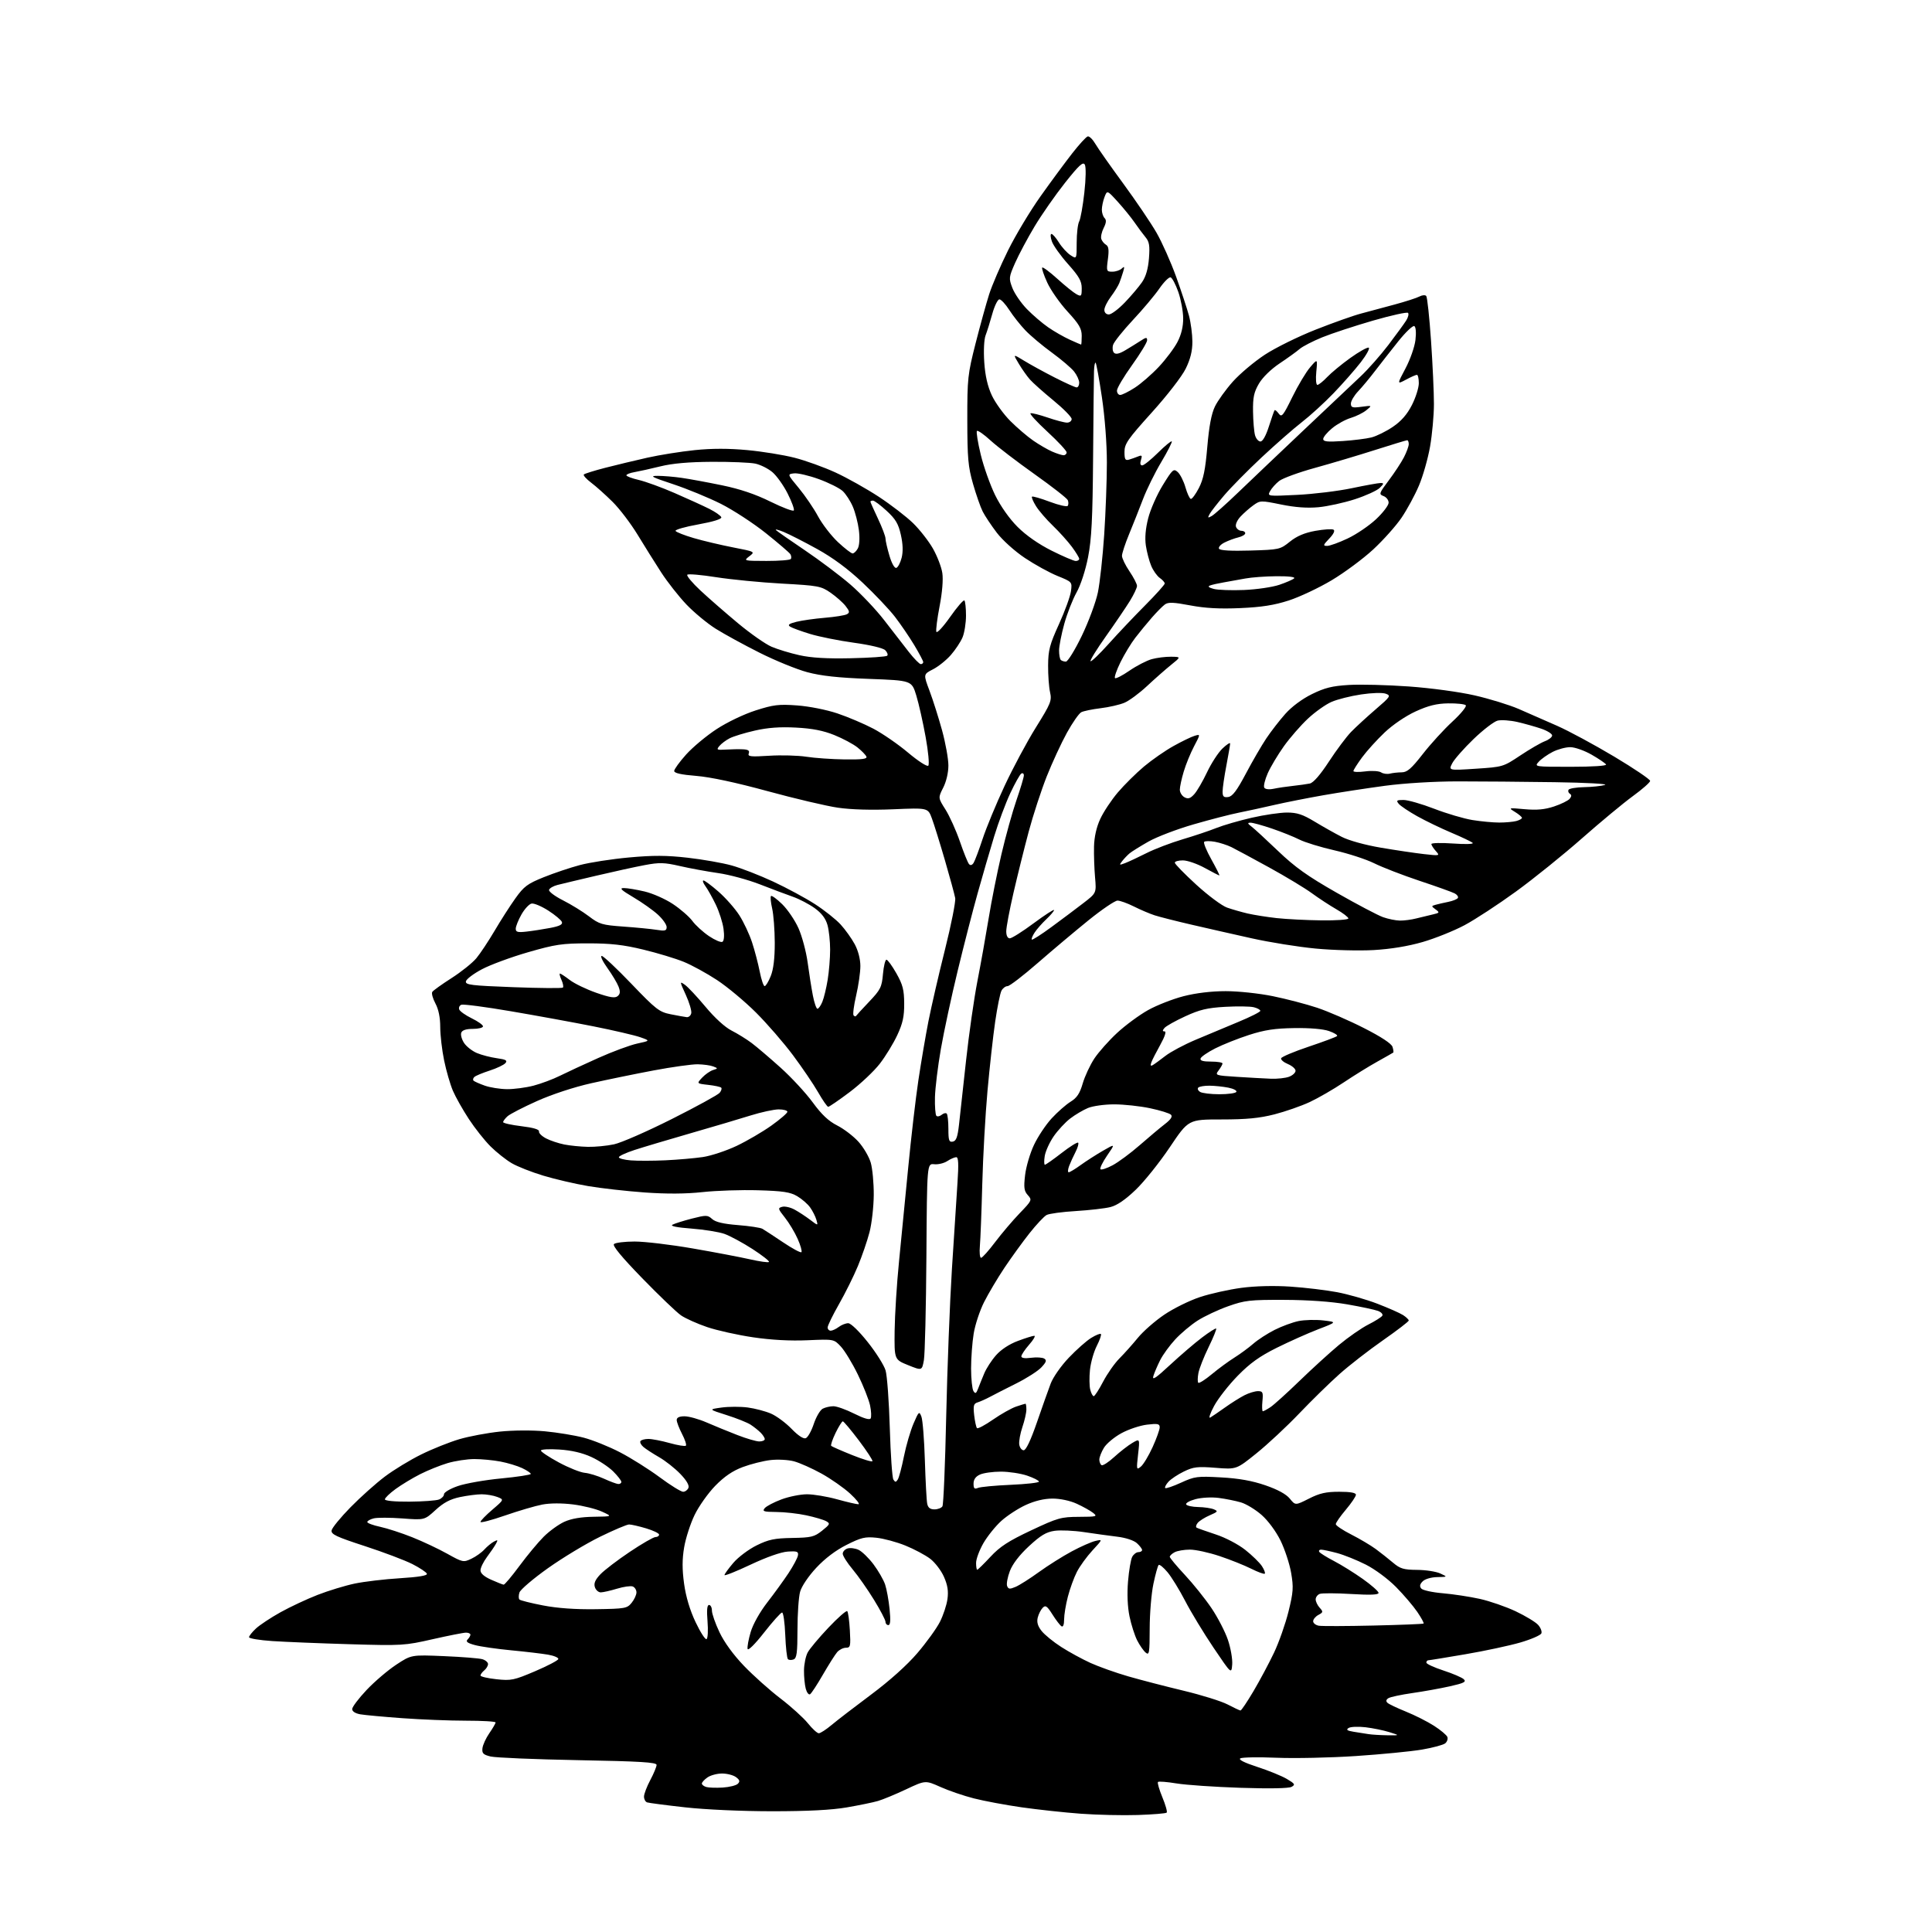 <?xml version="1.0" encoding="UTF-8" standalone="no"?>
<svg 
  version="1.1" 
  xmlns="http://www.w3.org/2000/svg" 
  xmlns:xlink="http://www.w3.org/1999/xlink" 
  xmlns:svg="http://www.w3.org/2000/svg"
  xmlns:rdf="http://www.w3.org/1999/02/22-rdf-syntax-ns#"
  xmlns:cc="http://creativecommons.org/ns#"
  xmlns:dc="http://purl.org/dc/elements/1.1/"
  viewBox="0 0 768 768"
  width="768"
  height="768"
>
<style>svg {background-color: white; }</style>"
<path stroke="none" fill="black" fill-rule="evenodd" d="M452.35,721.49C446.38,721.69 436.16,721.46 429.63,720.98C423.10,720.50 412.52,719.35 406.13,718.44C399.73,717.52 391.20,715.93 387.17,714.90C383.14,713.88 377.15,711.83 373.85,710.35C367.86,707.67 367.86,707.67 360.18,711.29C355.96,713.28 350.93,715.36 349.00,715.92C347.07,716.49 341.50,717.63 336.62,718.47C330.60,719.51 321.06,720.00 307.01,720.00C294.93,720.00 280.48,719.35 272.39,718.45C264.75,717.60 257.94,716.71 257.25,716.48C256.56,716.25 256.00,715.22 256.00,714.18C256.00,713.14 257.13,710.18 258.50,707.60C259.88,705.01 261.00,702.30 261.00,701.58C261.00,700.54 254.58,700.15 229.75,699.69C212.56,699.37 196.93,698.71 195.00,698.23C192.07,697.51 191.55,696.97 191.78,694.94C191.94,693.61 193.17,690.92 194.53,688.96C195.89,687.00 197.00,685.08 197.00,684.70C197.00,684.31 191.71,684.00 185.25,684.00C178.79,684.00 167.43,683.55 160.00,683.01C152.57,682.47 145.04,681.78 143.25,681.47C141.24,681.12 140.00,680.32 140.00,679.38C140.00,678.54 142.59,675.12 145.75,671.77C148.91,668.43 154.20,663.92 157.50,661.75C163.50,657.79 163.50,657.79 176.50,658.34C183.65,658.64 190.51,659.19 191.75,659.56C192.99,659.93 194.00,660.80 194.00,661.49C194.00,662.19 193.33,663.32 192.50,664.00C191.68,664.68 191.00,665.60 191.00,666.04C191.00,666.48 193.85,667.15 197.33,667.52C203.19,668.15 204.30,667.92 212.68,664.35C217.65,662.23 221.81,660.05 221.94,659.50C222.07,658.95 220.22,658.16 217.84,657.75C215.45,657.34 208.85,656.56 203.17,656.02C197.50,655.48 191.03,654.55 188.80,653.95C185.79,653.14 185.04,652.56 185.87,651.73C186.49,651.11 187.00,650.24 187.00,649.80C187.00,649.36 186.21,649.00 185.24,649.00C184.28,649.00 178.31,650.18 171.99,651.61C160.89,654.14 159.77,654.21 139.00,653.60C127.17,653.25 113.34,652.69 108.25,652.35C103.16,652.01 99.00,651.32 99.00,650.82C99.00,650.31 100.24,648.76 101.75,647.35C103.26,645.95 107.65,643.04 111.50,640.90C115.35,638.76 121.99,635.65 126.26,633.99C130.52,632.33 137.15,630.31 140.98,629.50C144.81,628.70 152.92,627.74 159.01,627.37C166.33,626.92 169.94,626.32 169.70,625.60C169.50,624.99 166.90,623.26 163.92,621.74C160.94,620.23 152.43,617.01 145.00,614.59C133.63,610.89 131.55,609.90 131.82,608.35C132.00,607.33 135.38,603.21 139.32,599.18C143.27,595.15 149.40,589.67 152.94,587.00C156.48,584.32 163.01,580.35 167.44,578.17C171.87,575.98 178.68,573.26 182.57,572.11C186.46,570.96 193.74,569.60 198.74,569.08C203.98,568.54 211.57,568.49 216.66,568.97C221.52,569.43 228.43,570.56 232.00,571.49C235.57,572.42 242.08,575.03 246.46,577.31C250.84,579.58 257.93,584.04 262.22,587.22C266.50,590.40 270.70,593.00 271.54,593.00C272.38,593.00 273.33,592.29 273.67,591.43C274.05,590.42 272.87,588.41 270.38,585.85C268.25,583.64 264.48,580.67 262.00,579.25C259.52,577.83 256.72,576.00 255.77,575.20C254.82,574.39 254.29,573.34 254.58,572.87C254.88,572.39 256.30,572.00 257.74,572.00C259.19,572.00 263.00,572.74 266.21,573.64C269.43,574.54 272.32,575.01 272.65,574.68C272.98,574.35 272.29,572.25 271.12,570.01C269.96,567.77 269.00,565.28 269.00,564.47C269.00,563.49 270.04,563.00 272.12,563.00C273.84,563.00 277.78,564.10 280.87,565.44C283.97,566.79 289.46,569.04 293.08,570.44C296.70,571.85 300.63,573.00 301.83,573.00C303.02,573.00 304.00,572.58 304.00,572.07C304.00,571.56 303.26,570.40 302.36,569.50C301.46,568.60 299.67,567.17 298.38,566.33C297.10,565.49 292.81,563.77 288.85,562.52C281.65,560.24 281.65,560.24 286.83,559.52C289.67,559.13 294.36,559.12 297.25,559.50C300.14,559.89 304.30,560.98 306.50,561.94C308.70,562.90 312.37,565.62 314.66,567.99C317.24,570.66 319.38,572.07 320.30,571.71C321.12,571.40 322.55,568.86 323.48,566.06C324.41,563.27 326.00,560.54 327.02,559.99C328.04,559.45 329.96,559.00 331.29,559.00C332.63,559.00 336.35,560.33 339.58,561.96C343.34,563.85 345.67,564.53 346.09,563.86C346.45,563.27 346.34,560.93 345.86,558.65C345.37,556.37 343.18,550.84 340.99,546.36C338.81,541.89 335.77,536.90 334.25,535.27C331.48,532.31 331.48,532.31 320.99,532.77C314.15,533.07 306.63,532.67 299.38,531.60C293.26,530.70 285.04,528.87 281.11,527.54C277.17,526.20 272.50,524.11 270.73,522.89C268.95,521.67 262.00,515.01 255.28,508.10C247.14,499.72 243.40,495.20 244.06,494.54C244.61,493.99 248.31,493.53 252.28,493.53C256.25,493.52 266.62,494.76 275.32,496.27C284.03,497.77 294.30,499.73 298.14,500.60C301.99,501.48 305.39,501.95 305.68,501.65C305.98,501.35 303.03,499.04 299.13,496.51C295.22,493.99 290.21,491.28 287.98,490.49C285.76,489.71 279.86,488.76 274.86,488.38C269.09,487.95 266.34,487.39 267.30,486.85C268.13,486.39 271.59,485.30 274.99,484.42C280.76,482.95 281.29,482.96 283.09,484.58C284.43,485.80 287.55,486.53 293.32,486.99C297.88,487.35 302.26,488.01 303.06,488.46C303.85,488.91 307.53,491.32 311.24,493.81C314.95,496.31 318.25,498.08 318.58,497.76C318.90,497.43 318.24,495.07 317.10,492.50C315.97,489.94 313.69,486.13 312.03,484.04C309.22,480.49 309.14,480.20 310.96,479.72C312.04,479.44 314.26,479.95 315.90,480.86C317.55,481.76 320.32,483.58 322.06,484.90C325.23,487.30 325.23,487.30 324.53,484.90C324.15,483.58 323.04,481.38 322.06,480.00C321.09,478.62 318.76,476.60 316.90,475.50C314.12,473.87 311.28,473.44 301.33,473.15C294.63,472.96 284.70,473.28 279.25,473.88C272.57,474.60 265.07,474.65 256.22,474.02C249.00,473.50 238.91,472.36 233.80,471.49C228.68,470.62 220.68,468.76 216.00,467.35C211.32,465.94 205.65,463.71 203.40,462.38C201.14,461.06 197.37,458.07 195.02,455.74C192.67,453.41 188.77,448.49 186.36,444.81C183.95,441.13 181.10,436.08 180.03,433.58C178.97,431.09 177.39,425.68 176.55,421.56C175.70,417.45 175.00,411.47 175.00,408.28C175.00,404.47 174.34,401.24 173.09,398.90C172.04,396.94 171.47,394.87 171.84,394.30C172.20,393.74 175.66,391.26 179.51,388.80C183.37,386.33 187.80,382.78 189.36,380.91C190.92,379.03 194.18,374.12 196.61,370.00C199.03,365.88 202.76,360.06 204.89,357.09C208.26,352.36 209.69,351.30 216.13,348.71C220.18,347.08 226.65,344.90 230.50,343.88C234.35,342.85 243.12,341.49 250.00,340.86C259.67,339.98 264.97,340.00 273.37,340.96C279.35,341.64 287.23,343.02 290.87,344.04C294.52,345.05 301.93,347.93 307.34,350.44C312.75,352.96 320.24,357.00 323.98,359.42C327.73,361.84 332.30,365.47 334.15,367.49C335.99,369.50 338.51,373.02 339.75,375.31C341.13,377.85 342.00,381.22 342.01,383.98C342.02,386.47 341.26,391.76 340.33,395.74C339.40,399.72 338.95,403.28 339.32,403.65C339.69,404.03 340.11,404.14 340.25,403.90C340.39,403.65 342.75,401.09 345.49,398.20C350.03,393.42 350.53,392.42 350.99,387.22C351.27,384.07 351.90,381.50 352.38,381.50C352.86,381.50 354.64,383.94 356.33,386.93C358.87,391.42 359.40,393.48 359.43,398.93C359.46,404.07 358.86,406.80 356.69,411.46C355.17,414.74 352.04,419.86 349.74,422.84C347.44,425.82 342.05,430.90 337.75,434.13C333.46,437.36 329.62,439.99 329.22,439.97C328.82,439.95 327.02,437.35 325.21,434.19C323.40,431.02 318.90,424.40 315.22,419.46C311.54,414.53 304.92,406.90 300.51,402.50C296.10,398.10 289.14,392.30 285.05,389.60C280.96,386.91 274.98,383.63 271.76,382.33C268.54,381.02 261.32,378.83 255.71,377.48C247.84,375.57 242.82,375.00 233.83,375.00C223.46,375.00 220.80,375.39 209.94,378.52C203.23,380.45 194.98,383.49 191.62,385.27C188.26,387.04 185.37,389.22 185.21,390.10C184.95,391.51 187.27,391.79 204.05,392.42C214.58,392.82 223.45,392.89 223.76,392.58C224.07,392.26 223.81,390.88 223.18,389.50C222.56,388.13 222.29,387.00 222.59,387.00C222.89,387.00 224.66,388.16 226.52,389.58C228.39,391.01 233.11,393.28 237.03,394.65C242.46,396.54 244.47,396.85 245.52,395.98C246.55,395.13 246.64,394.19 245.89,392.22C245.34,390.77 243.34,387.43 241.45,384.80C239.55,382.16 238.54,380.00 239.19,380.00C239.84,380.00 245.16,384.99 251.00,391.09C260.75,401.26 262.05,402.27 266.57,403.18C269.28,403.72 272.16,404.24 272.96,404.33C273.77,404.43 274.59,403.71 274.79,402.75C274.98,401.79 274.01,398.51 272.62,395.47C270.15,390.08 270.14,389.98 272.25,391.47C273.45,392.30 277.14,396.25 280.47,400.24C284.11,404.62 288.22,408.36 290.81,409.67C293.17,410.87 296.77,413.09 298.80,414.62C300.84,416.15 306.03,420.58 310.34,424.45C314.65,428.33 320.38,434.53 323.08,438.23C326.61,443.06 329.36,445.66 332.81,447.40C335.46,448.75 339.26,451.65 341.26,453.87C343.26,456.08 345.45,459.82 346.14,462.19C346.82,464.56 347.36,470.32 347.33,475.00C347.30,479.68 346.54,486.34 345.65,489.80C344.75,493.27 342.66,499.35 341.01,503.32C339.36,507.29 335.98,514.10 333.50,518.44C331.03,522.79 329.00,526.94 329.00,527.67C329.00,528.40 329.56,528.99 330.25,528.97C330.94,528.95 332.37,528.28 333.44,527.47C334.51,526.66 336.19,526.00 337.18,526.00C338.22,526.00 341.49,529.16 344.94,533.51C348.23,537.64 351.42,542.70 352.03,544.76C352.65,546.82 353.40,557.12 353.71,567.66C354.02,578.20 354.66,587.43 355.14,588.16C355.86,589.28 356.15,589.27 356.88,588.13C357.37,587.38 358.47,583.24 359.33,578.93C360.20,574.61 361.91,568.76 363.13,565.91C365.22,561.05 365.41,560.88 366.27,563.12C366.78,564.43 367.40,572.25 367.65,580.50C367.91,588.75 368.32,596.51 368.58,597.75C368.90,599.34 369.75,600.00 371.46,600.00C372.79,600.00 374.22,599.45 374.63,598.79C375.05,598.12 375.72,582.03 376.13,563.04C376.55,544.04 377.57,517.70 378.40,504.50C379.23,491.30 380.23,475.89 380.61,470.25C381.12,462.62 381.00,460.00 380.12,460.00C379.46,460.00 377.86,460.70 376.56,461.55C375.26,462.41 372.91,462.97 371.35,462.80C368.50,462.50 368.50,462.50 368.26,499.50C368.12,519.85 367.67,538.38 367.26,540.69C366.50,544.88 366.50,544.88 361.00,542.67C355.50,540.45 355.50,540.45 355.63,528.98C355.71,522.66 356.49,510.30 357.37,501.50C358.25,492.70 359.90,475.82 361.04,464.00C362.18,452.18 363.99,436.65 365.06,429.50C366.13,422.35 367.93,411.77 369.06,406.00C370.20,400.23 373.15,387.40 375.64,377.50C378.12,367.60 379.95,358.38 379.71,357.00C379.46,355.62 377.63,348.88 375.63,342.00C373.63,335.12 371.29,327.61 370.43,325.31C368.88,321.11 368.88,321.11 355.14,321.70C346.43,322.07 338.36,321.84 333.07,321.07C328.48,320.40 315.90,317.44 305.11,314.49C292.55,311.06 282.36,308.88 276.75,308.43C270.77,307.95 268.00,307.33 268.00,306.47C268.00,305.78 270.14,302.84 272.75,299.93C275.36,297.02 280.82,292.47 284.87,289.83C289.05,287.09 295.75,283.89 300.37,282.41C307.46,280.14 309.57,279.88 316.87,280.42C321.65,280.77 328.51,282.13 332.87,283.59C337.07,285.00 343.49,287.73 347.15,289.65C350.80,291.57 357.03,295.86 360.98,299.19C364.99,302.56 368.54,304.85 369.01,304.37C369.48,303.89 369.01,298.77 367.96,293.00C366.92,287.22 365.25,279.79 364.25,276.50C362.42,270.50 362.42,270.50 345.46,269.87C333.14,269.42 326.42,268.68 320.88,267.20C316.69,266.07 308.17,262.60 301.95,259.47C295.73,256.35 287.87,252.05 284.48,249.92C281.10,247.78 275.86,243.44 272.84,240.27C269.82,237.09 265.30,231.35 262.81,227.50C260.32,223.65 256.09,216.90 253.42,212.50C250.74,208.10 246.29,202.25 243.52,199.50C240.75,196.75 236.91,193.31 234.99,191.87C233.07,190.42 231.76,188.95 232.08,188.62C232.40,188.28 236.23,187.09 240.58,185.96C244.94,184.84 252.47,183.03 257.32,181.94C262.17,180.85 270.66,179.50 276.17,178.93C283.00,178.23 289.68,178.23 297.05,178.92C303.01,179.47 311.46,180.84 315.83,181.96C320.19,183.07 327.55,185.72 332.18,187.85C336.81,189.98 344.55,194.33 349.39,197.51C354.22,200.69 360.32,205.39 362.96,207.96C365.59,210.52 369.14,215.06 370.85,218.05C372.55,221.04 374.24,225.42 374.59,227.78C374.98,230.38 374.56,235.54 373.51,240.95C372.56,245.84 371.98,250.43 372.21,251.14C372.45,251.85 374.91,249.20 377.69,245.25C380.46,241.30 383.02,238.35 383.37,238.70C383.71,239.05 384.00,241.75 384.00,244.70C384.00,247.65 383.38,251.55 382.63,253.35C381.87,255.16 379.77,258.33 377.97,260.38C376.17,262.44 372.97,265.00 370.86,266.07C367.03,268.03 367.03,268.03 369.50,274.60C370.86,278.21 373.10,285.29 374.49,290.33C375.87,295.38 377.00,301.66 377.00,304.29C377.00,307.15 376.17,310.70 374.94,313.11C372.89,317.15 372.89,317.15 375.85,321.82C377.48,324.40 380.05,330.10 381.57,334.50C383.08,338.90 384.71,342.95 385.20,343.49C385.77,344.13 386.42,343.95 387.03,342.99C387.54,342.17 389.15,337.90 390.60,333.50C392.05,329.10 395.95,319.65 399.29,312.50C402.62,305.35 408.24,294.85 411.79,289.16C417.75,279.59 418.17,278.54 417.41,275.16C416.96,273.15 416.61,268.35 416.64,264.50C416.68,258.45 417.27,256.22 420.96,248.11C423.31,242.94 425.45,237.05 425.72,235.02C426.22,231.32 426.21,231.32 420.38,228.95C417.17,227.65 411.33,224.43 407.41,221.81C403.37,219.11 398.53,214.75 396.25,211.77C394.04,208.87 391.52,205.08 390.64,203.34C389.76,201.61 388.03,196.66 386.79,192.34C384.85,185.57 384.54,182.12 384.52,167.00C384.50,150.44 384.68,148.80 387.81,136.50C389.63,129.35 392.06,120.58 393.20,117.00C394.34,113.42 397.73,105.55 400.73,99.50C403.73,93.45 409.54,83.78 413.65,78.00C417.75,72.22 423.40,64.58 426.19,61.00C428.98,57.42 431.77,54.37 432.40,54.22C433.02,54.07 434.39,55.42 435.44,57.22C436.49,59.02 441.48,66.12 446.53,73.00C451.57,79.88 457.52,88.65 459.73,92.50C461.94,96.35 465.45,104.22 467.53,110.00C469.60,115.78 471.90,122.75 472.64,125.50C473.37,128.25 473.98,132.89 473.99,135.81C474.00,139.55 473.21,142.73 471.34,146.55C469.84,149.62 463.98,157.19 457.84,163.99C448.27,174.60 447.00,176.44 447.00,179.62C447.00,182.59 447.31,183.14 448.75,182.73C449.71,182.45 451.34,181.88 452.37,181.46C453.94,180.82 454.12,181.04 453.55,182.85C453.11,184.22 453.29,185.00 454.05,185.00C454.70,185.00 457.51,182.75 460.29,180.00C463.06,177.25 465.54,175.21 465.79,175.46C466.04,175.70 464.17,179.40 461.63,183.66C459.09,187.92 455.81,194.58 454.34,198.46C452.86,202.33 450.39,208.58 448.83,212.35C447.27,216.12 446.00,219.99 446.00,220.95C446.00,221.91 447.34,224.68 448.98,227.10C450.62,229.52 451.97,232.13 451.98,232.89C451.99,233.65 450.72,236.35 449.15,238.89C447.58,241.43 443.30,247.73 439.64,252.90C435.97,258.07 433.21,262.54 433.51,262.84C433.80,263.13 437.04,260.03 440.71,255.94C444.37,251.85 450.89,244.97 455.19,240.65C459.48,236.33 463.00,232.42 463.00,231.95C463.00,231.49 462.11,230.49 461.02,229.73C459.93,228.96 458.40,226.80 457.62,224.92C456.83,223.04 455.88,219.42 455.50,216.89C455.05,213.82 455.36,210.15 456.44,205.95C457.33,202.47 459.94,196.57 462.24,192.84C466.15,186.50 466.53,186.17 468.19,187.67C469.16,188.55 470.53,191.27 471.23,193.71C471.93,196.15 472.89,198.23 473.37,198.33C473.85,198.42 475.29,196.47 476.57,194.00C478.36,190.55 479.15,186.72 479.92,177.63C480.62,169.46 481.56,164.47 482.95,161.60C484.06,159.31 487.26,154.87 490.05,151.73C492.85,148.59 498.58,143.77 502.78,141.01C506.98,138.25 516.08,133.76 523.00,131.04C529.91,128.31 538.03,125.43 541.04,124.64C544.04,123.84 550.06,122.23 554.40,121.05C558.75,119.87 563.18,118.44 564.26,117.86C565.33,117.29 566.55,117.19 566.95,117.66C567.36,118.12 568.22,126.15 568.86,135.50C569.50,144.85 570.02,156.15 570.01,160.62C570.01,165.08 569.31,172.67 568.48,177.48C567.64,182.29 565.64,189.31 564.03,193.08C562.43,196.86 559.32,202.58 557.13,205.81C554.94,209.04 549.87,214.71 545.87,218.42C541.87,222.12 534.44,227.63 529.36,230.66C524.28,233.69 516.61,237.31 512.31,238.70C506.53,240.57 501.50,241.36 493.00,241.73C484.81,242.09 479.09,241.78 473.12,240.65C466.48,239.39 464.40,239.31 463.06,240.28C462.14,240.95 459.81,243.30 457.89,245.50C455.97,247.70 453.01,251.30 451.31,253.51C449.61,255.71 446.96,260.09 445.41,263.23C443.87,266.37 442.88,269.22 443.22,269.55C443.55,269.88 446.15,268.56 448.98,266.60C451.82,264.65 455.80,262.59 457.82,262.03C459.85,261.47 463.30,261.03 465.50,261.06C469.50,261.11 469.50,261.11 465.52,264.30C463.34,266.06 459.03,269.85 455.96,272.72C452.89,275.59 448.83,278.59 446.94,279.37C445.05,280.16 440.80,281.13 437.50,281.53C434.20,281.93 430.74,282.64 429.82,283.12C428.90,283.60 426.32,287.29 424.10,291.32C421.88,295.35 418.27,303.15 416.08,308.67C413.90,314.19 410.67,324.05 408.92,330.60C407.17,337.14 404.45,348.10 402.87,354.94C401.29,361.78 400.00,368.64 400.00,370.19C400.00,371.94 400.53,373.00 401.41,373.00C402.19,373.00 406.47,370.30 410.91,367.00C415.36,363.71 419.00,361.35 419.00,361.76C419.00,362.17 417.61,363.82 415.91,365.42C414.22,367.02 412.13,369.39 411.28,370.70C410.43,372.00 409.92,373.26 410.16,373.50C410.40,373.74 413.95,371.47 418.05,368.45C422.15,365.44 427.83,361.18 430.68,358.98C435.85,355.00 435.85,355.00 435.30,348.75C435.00,345.31 434.81,339.83 434.89,336.56C434.98,332.70 435.85,328.83 437.36,325.56C438.64,322.78 441.79,318.02 444.36,315.00C446.93,311.98 451.62,307.34 454.77,304.69C457.92,302.05 463.20,298.38 466.50,296.55C469.80,294.71 473.56,292.89 474.87,292.50C477.23,291.79 477.23,291.79 474.67,296.65C473.26,299.32 471.41,303.83 470.56,306.69C469.70,309.54 469.00,312.79 469.00,313.90C469.00,315.02 469.84,316.38 470.86,316.93C472.31,317.70 473.17,317.43 474.73,315.71C475.84,314.50 478.12,310.57 479.81,307.00C481.49,303.43 484.25,299.18 485.93,297.56C487.62,295.95 489.00,295.05 489.00,295.56C489.00,296.08 488.32,300.03 487.50,304.34C486.67,308.65 486.00,313.29 486.00,314.66C486.00,316.66 486.44,317.08 488.25,316.82C489.94,316.58 491.68,314.27 495.24,307.55C497.84,302.63 501.50,296.33 503.36,293.55C505.22,290.77 508.62,286.38 510.92,283.79C513.47,280.92 517.60,277.84 521.49,275.93C526.59,273.42 529.55,272.68 536.19,272.28C540.76,272.00 551.48,272.27 560.00,272.88C568.82,273.51 580.10,275.04 586.18,276.43C592.05,277.77 599.92,280.19 603.68,281.81C607.43,283.44 614.33,286.46 619.00,288.53C623.67,290.59 633.91,296.12 641.75,300.81C649.59,305.50 655.98,309.83 655.96,310.42C655.94,311.01 652.83,313.75 649.05,316.50C645.28,319.25 636.18,326.80 628.84,333.27C621.50,339.74 609.72,349.24 602.65,354.38C595.59,359.51 586.36,365.55 582.15,367.79C577.94,370.03 570.45,373.04 565.51,374.47C559.70,376.15 552.80,377.28 546.01,377.67C540.23,377.99 529.88,377.73 523.00,377.07C516.12,376.42 504.65,374.58 497.50,372.98C490.35,371.39 479.55,368.94 473.51,367.54C467.46,366.14 460.94,364.48 459.01,363.86C457.08,363.24 453.38,361.66 450.78,360.36C448.19,359.06 445.24,358.00 444.23,358.00C443.22,358.00 438.07,361.49 432.79,365.75C427.52,370.01 418.42,377.66 412.58,382.75C406.74,387.84 401.32,392.00 400.52,392.00C399.72,392.00 398.64,392.81 398.11,393.80C397.57,394.79 396.45,400.31 395.61,406.05C394.77,411.80 393.39,424.22 392.54,433.65C391.69,443.08 390.76,459.73 390.47,470.65C390.18,481.57 389.75,492.64 389.52,495.25C389.28,497.86 389.50,500.00 389.99,500.00C390.48,500.00 393.00,497.19 395.59,493.75C398.19,490.31 402.57,485.15 405.34,482.28C410.23,477.21 410.32,477.01 408.58,475.09C407.09,473.44 406.91,472.12 407.49,467.12C407.87,463.82 409.46,458.42 411.03,455.11C412.59,451.80 415.75,447.05 418.06,444.56C420.36,442.06 423.74,439.09 425.56,437.96C428.11,436.39 429.24,434.68 430.40,430.68C431.24,427.81 433.32,423.36 435.02,420.78C436.72,418.21 440.80,413.63 444.07,410.60C447.34,407.57 452.87,403.49 456.36,401.54C459.85,399.59 466.22,397.10 470.51,396.00C475.45,394.73 481.60,394.00 487.25,394.00C492.23,394.00 500.51,394.88 505.95,395.99C511.32,397.08 519.26,399.16 523.60,400.60C527.95,402.05 536.32,405.68 542.20,408.68C549.05,412.16 553.13,414.85 553.54,416.14C553.89,417.24 554.03,418.27 553.84,418.41C553.65,418.56 550.80,420.18 547.50,422.02C544.20,423.85 538.19,427.57 534.14,430.28C530.10,432.99 524.02,436.50 520.64,438.08C517.26,439.66 510.94,441.86 506.59,442.98C500.62,444.50 495.46,445.00 485.56,445.00C472.43,445.00 472.43,445.00 465.03,456.02C460.96,462.08 454.87,469.69 451.49,472.93C447.38,476.88 444.06,479.16 441.43,479.82C439.27,480.37 433.08,481.08 427.68,481.41C422.29,481.73 417.04,482.44 416.04,482.98C415.03,483.52 411.97,486.78 409.24,490.23C406.51,493.68 402.02,499.88 399.26,504.00C396.51,508.12 392.87,514.27 391.17,517.64C389.47,521.02 387.61,526.65 387.05,530.14C386.48,533.64 386.02,539.88 386.02,544.00C386.03,548.12 386.45,552.16 386.96,552.97C387.71,554.16 388.06,553.97 388.82,551.97C389.34,550.61 390.43,547.89 391.26,545.93C392.08,543.96 394.18,540.72 395.94,538.73C397.90,536.49 401.22,534.31 404.60,533.05C407.61,531.92 410.55,531.00 411.14,531.00C411.73,531.00 410.81,532.59 409.10,534.53C407.40,536.48 406.00,538.56 406.00,539.17C406.00,539.86 407.41,540.07 409.87,539.74C412.00,539.46 414.35,539.60 415.10,540.06C416.16,540.72 415.93,541.45 413.97,543.54C412.61,545.00 408.12,547.87 404.00,549.93C399.88,551.99 395.15,554.40 393.50,555.29C391.85,556.17 389.65,557.15 388.62,557.47C387.04,557.95 386.82,558.75 387.25,562.57C387.54,565.06 388.04,567.37 388.37,567.70C388.70,568.04 391.57,566.51 394.74,564.31C397.91,562.11 402.03,559.79 403.90,559.15C405.77,558.52 407.46,558.00 407.65,558.00C407.84,558.00 408.00,559.04 408.00,560.32C408.00,561.60 407.29,564.73 406.42,567.27C405.56,569.81 404.99,572.93 405.17,574.20C405.35,575.46 406.14,576.50 406.93,576.50C407.85,576.50 409.71,572.59 412.16,565.50C414.25,559.45 416.72,552.48 417.66,550.00C418.60,547.50 421.79,542.93 424.86,539.72C427.88,536.54 431.88,533.00 433.73,531.86C435.59,530.71 437.34,530.00 437.62,530.29C437.91,530.57 437.17,532.71 435.98,535.03C434.80,537.35 433.58,541.63 433.28,544.54C432.98,547.44 433.03,550.99 433.39,552.41C433.75,553.83 434.37,555.00 434.77,555.00C435.17,555.00 436.85,552.41 438.50,549.25C440.15,546.09 443.07,541.92 445.00,539.99C446.93,538.06 450.22,534.37 452.33,531.79C454.43,529.22 459.15,525.08 462.83,522.60C466.50,520.11 472.88,516.97 477.00,515.61C481.12,514.24 488.53,512.60 493.46,511.94C499.05,511.20 506.39,511.02 512.96,511.45C518.76,511.84 527.10,512.83 531.50,513.66C535.90,514.49 543.10,516.55 547.50,518.24C551.90,519.93 556.51,521.97 557.75,522.77C558.99,523.57 560.00,524.55 560.00,524.93C560.00,525.32 555.39,528.85 549.75,532.79C544.11,536.72 536.33,542.77 532.46,546.22C528.58,549.67 521.38,556.72 516.46,561.87C511.53,567.03 503.90,574.15 499.50,577.69C491.50,584.14 491.50,584.14 483.25,583.48C476.06,582.91 474.44,583.09 470.63,584.94C468.23,586.10 465.46,587.94 464.47,589.03C463.49,590.12 462.91,591.24 463.19,591.52C463.47,591.80 466.30,590.84 469.49,589.38C474.90,586.90 475.94,586.76 485.39,587.29C492.47,587.68 497.75,588.62 503.00,590.43C507.90,592.11 511.27,593.95 512.72,595.73C514.93,598.45 514.93,598.45 520.32,595.73C524.57,593.57 527.09,593.00 532.35,593.00C536.81,593.00 539.00,593.39 539.00,594.19C539.00,594.84 537.20,597.51 535.00,600.12C532.80,602.72 531.00,605.31 531.00,605.87C531.00,606.42 533.76,608.28 537.14,609.99C540.52,611.71 544.90,614.31 546.89,615.77C548.88,617.24 551.98,619.69 553.78,621.22C556.59,623.59 557.98,624.01 563.28,624.05C566.70,624.07 570.85,624.71 572.50,625.46C575.50,626.84 575.50,626.84 571.32,626.92C568.91,626.97 566.46,627.68 565.54,628.61C564.40,629.75 564.23,630.57 564.97,631.46C565.54,632.15 569.37,632.99 573.50,633.34C577.62,633.69 584.25,634.70 588.24,635.58C592.24,636.47 598.67,638.70 602.54,640.53C606.41,642.37 610.40,644.78 611.41,645.90C612.42,647.01 613.01,648.53 612.72,649.28C612.44,650.02 608.67,651.66 604.35,652.92C600.03,654.17 590.20,656.28 582.50,657.59C574.80,658.91 568.16,659.99 567.75,659.99C567.34,660.00 567.00,660.41 567.00,660.92C567.00,661.42 570.04,662.83 573.75,664.04C577.46,665.25 581.11,666.81 581.86,667.51C582.98,668.56 582.00,669.06 576.36,670.33C572.59,671.17 565.86,672.39 561.41,673.02C556.96,673.66 552.69,674.57 551.92,675.05C551.00,675.62 550.86,676.24 551.51,676.87C552.05,677.40 555.38,678.98 558.90,680.40C562.41,681.82 567.44,684.35 570.06,686.04C572.68,687.72 575.06,689.72 575.35,690.47C575.64,691.23 575.26,692.37 574.50,693.00C573.75,693.63 569.61,694.74 565.31,695.48C561.02,696.22 549.18,697.37 539.01,698.05C528.83,698.73 514.62,699.03 507.42,698.73C500.22,698.43 493.75,698.54 493.04,698.98C492.22,699.48 494.67,700.71 499.81,702.38C504.23,703.81 509.51,705.96 511.53,707.15C514.76,709.06 514.99,709.43 513.42,710.30C512.31,710.92 504.69,711.06 493.08,710.68C482.86,710.34 471.43,709.56 467.67,708.94C463.92,708.32 460.60,708.06 460.31,708.36C460.01,708.66 460.80,711.39 462.06,714.44C463.32,717.48 464.10,720.23 463.78,720.55C463.46,720.87 458.32,721.29 452.35,721.49zM287.31,710.58C289.95,710.41 292.65,709.74 293.31,709.07C294.23,708.14 294.06,707.54 292.56,706.43C291.49,705.64 289.00,705.00 287.03,705.00C285.06,705.00 282.44,705.70 281.22,706.56C280.00,707.41 279.00,708.50 279.00,708.98C279.00,709.46 279.79,710.08 280.75,710.36C281.71,710.64 284.66,710.74 287.31,710.58zM551.50,689.80C556.50,689.87 556.50,689.87 552.31,688.56C550.00,687.83 545.73,686.96 542.81,686.61C539.89,686.27 536.86,686.40 536.07,686.91C535.00,687.61 535.50,687.98 538.07,688.40C539.96,688.71 542.62,689.13 544.00,689.34C545.38,689.56 548.75,689.76 551.50,689.80zM325.49,689.00C326.12,689.00 328.41,687.52 330.57,685.71C332.73,683.89 339.81,678.45 346.31,673.60C353.67,668.11 360.57,661.92 364.65,657.15C368.25,652.94 372.29,647.36 373.62,644.74C374.95,642.13 376.31,638.03 376.63,635.65C377.07,632.48 376.69,630.09 375.23,626.80C374.14,624.31 371.67,621.09 369.76,619.63C367.84,618.17 363.42,615.81 359.92,614.39C356.43,612.97 351.24,611.57 348.39,611.28C343.90,610.81 342.32,611.19 336.50,614.12C332.17,616.30 327.90,619.54 324.44,623.26C321.34,626.59 318.65,630.59 318.05,632.76C317.48,634.82 317.01,641.58 317.01,647.78C317.00,657.02 316.72,659.17 315.46,659.65C314.61,659.98 313.60,659.93 313.21,659.54C312.82,659.15 312.34,654.82 312.15,649.92C311.96,645.01 311.39,641.00 310.89,641.00C310.39,641.00 307.17,644.58 303.74,648.96C300.09,653.62 297.37,656.31 297.18,655.46C297.00,654.66 297.55,651.65 298.41,648.75C299.32,645.67 302.04,640.82 305.00,637.00C307.78,633.42 311.58,628.17 313.46,625.33C315.34,622.48 317.02,619.33 317.19,618.33C317.46,616.76 316.89,616.54 313.14,616.78C310.46,616.95 304.76,618.96 298.39,621.96C292.67,624.66 288.00,626.52 288.00,626.11C288.00,625.70 289.59,623.51 291.53,621.24C293.46,618.98 297.63,615.86 300.78,614.31C305.55,611.96 307.89,611.48 314.93,611.36C322.51,611.23 323.70,610.94 326.80,608.47C329.95,605.95 330.09,605.63 328.41,604.69C327.40,604.13 323.86,603.08 320.54,602.37C317.22,601.65 311.86,601.05 308.63,601.04C303.59,601.00 302.93,600.79 303.97,599.54C304.64,598.73 307.63,597.16 310.63,596.04C313.62,594.92 318.20,594.00 320.81,594.00C323.41,594.00 328.79,594.90 332.76,596.00C336.73,597.10 340.54,597.98 341.24,597.96C341.93,597.94 340.43,596.03 337.91,593.71C335.38,591.39 330.26,587.82 326.54,585.76C322.81,583.70 317.90,581.51 315.63,580.90C313.36,580.29 309.15,580.06 306.27,580.40C303.39,580.74 298.45,581.98 295.27,583.17C291.23,584.68 287.96,586.91 284.33,590.62C281.49,593.54 277.79,598.75 276.12,602.21C274.44,605.67 272.57,611.47 271.96,615.09C271.15,619.89 271.15,623.84 271.94,629.59C272.66,634.76 274.23,640.03 276.50,644.82C278.41,648.84 280.37,651.89 280.87,651.58C281.37,651.27 281.54,648.09 281.25,644.51C280.89,640.01 281.08,638.00 281.86,638.00C282.49,638.00 283.00,639.01 283.00,640.25C283.00,641.49 284.35,645.36 286.01,648.85C287.89,652.82 291.54,657.84 295.76,662.23C299.47,666.08 305.97,671.90 310.22,675.14C314.47,678.39 319.38,682.84 321.14,685.02C322.90,687.21 324.85,689.00 325.49,689.00zM493.11,679.95C493.44,679.98 495.77,676.51 498.29,672.25C500.81,667.99 504.48,661.10 506.45,656.96C508.42,652.81 511.00,645.45 512.20,640.61C514.11,632.86 514.24,631.02 513.25,625.25C512.63,621.65 510.73,615.87 509.03,612.40C507.22,608.73 504.09,604.49 501.52,602.23C499.10,600.10 495.40,597.85 493.31,597.23C491.21,596.61 487.24,595.81 484.47,595.45C481.61,595.08 477.62,595.30 475.19,595.95C472.85,596.58 471.20,597.52 471.53,598.05C471.85,598.57 474.00,599.03 476.31,599.07C478.61,599.11 481.40,599.51 482.50,599.97C484.30,600.71 484.13,600.95 480.92,602.34C478.95,603.19 476.79,604.55 476.12,605.35C475.45,606.16 475.26,607.03 475.70,607.28C476.14,607.53 479.55,608.73 483.27,609.96C487.11,611.21 492.20,613.88 495.01,616.10C497.74,618.26 500.71,621.16 501.62,622.54C502.53,623.93 503.05,625.29 502.77,625.56C502.50,625.83 500.08,624.95 497.39,623.60C494.70,622.25 489.05,619.99 484.82,618.58C480.60,617.16 475.28,616.00 473.01,616.00C470.73,616.00 468.00,616.47 466.93,617.04C465.87,617.60 465.00,618.42 465.00,618.85C465.00,619.27 467.70,622.52 471.01,626.06C474.31,629.60 479.06,635.52 481.56,639.22C484.06,642.91 487.01,648.61 488.12,651.89C489.23,655.16 489.99,659.56 489.82,661.67C489.50,665.50 489.50,665.50 482.41,655.00C478.52,649.23 473.45,640.88 471.16,636.46C468.87,632.04 465.69,626.86 464.09,624.96C462.50,623.06 460.92,621.77 460.58,622.11C460.23,622.44 459.30,625.81 458.50,629.61C457.69,633.40 457.03,641.39 457.02,647.37C457.00,657.15 456.84,658.11 455.43,656.94C454.56,656.22 453.04,654.03 452.04,652.07C451.05,650.11 449.67,645.80 448.99,642.50C448.21,638.72 448.00,633.58 448.41,628.62C448.77,624.29 449.52,619.90 450.07,618.87C450.62,617.84 451.73,617.00 452.54,617.00C453.34,617.00 454.00,616.62 454.00,616.15C454.00,615.69 453.07,614.47 451.93,613.43C450.71,612.33 447.51,611.27 444.18,610.87C441.06,610.49 435.12,609.67 431.00,609.05C426.88,608.43 421.58,608.19 419.24,608.52C415.89,609.00 413.71,610.30 409.05,614.61C405.24,618.14 402.53,621.67 401.44,624.51C400.52,626.94 400.02,629.61 400.34,630.46C400.84,631.73 401.39,631.79 403.72,630.80C405.25,630.15 409.43,627.50 413.00,624.91C416.57,622.33 422.43,618.64 426.00,616.72C429.57,614.80 433.82,612.92 435.44,612.55C438.38,611.87 438.38,611.87 434.26,616.33C431.99,618.79 429.21,622.63 428.07,624.87C426.92,627.11 425.32,631.52 424.50,634.68C423.67,637.84 423.00,641.93 423.00,643.77C423.00,645.83 422.60,646.87 421.96,646.47C421.39,646.12 419.77,644.01 418.37,641.79C416.22,638.38 415.61,637.97 414.48,639.13C413.74,639.88 412.85,641.64 412.51,643.04C412.07,644.83 412.53,646.41 414.04,648.32C415.23,649.83 418.74,652.70 421.85,654.69C424.96,656.69 430.20,659.55 433.50,661.05C436.80,662.55 443.55,664.95 448.50,666.38C453.45,667.81 463.33,670.37 470.47,672.08C477.60,673.79 485.47,676.24 487.97,677.54C490.46,678.84 492.77,679.93 493.11,679.95zM322.01,673.49C321.49,673.82 320.72,672.83 320.30,671.29C319.89,669.76 319.57,666.48 319.60,664.00C319.63,661.52 320.29,658.31 321.08,656.86C321.86,655.41 325.57,650.98 329.32,647.02C333.07,643.05 336.44,640.10 336.79,640.46C337.15,640.82 337.62,644.23 337.83,648.05C338.19,654.42 338.06,655.00 336.27,655.00C335.19,655.00 333.63,655.79 332.79,656.75C331.96,657.71 329.41,661.74 327.12,665.70C324.84,669.66 322.54,673.17 322.01,673.49zM546.00,646.18C556.73,645.93 565.68,645.58 565.90,645.38C566.12,645.19 564.99,643.12 563.40,640.77C561.80,638.42 558.00,633.96 554.94,630.86C551.78,627.66 546.60,623.81 542.94,621.96C539.40,620.17 534.25,618.10 531.50,617.36C528.75,616.63 525.91,616.02 525.19,616.01C524.47,616.01 524.13,616.40 524.43,616.89C524.74,617.38 527.35,619.01 530.24,620.51C533.13,622.01 538.31,625.23 541.75,627.67C545.19,630.11 548.00,632.60 548.00,633.20C548.00,633.97 544.76,634.10 537.11,633.64C531.12,633.28 525.50,633.26 524.61,633.60C523.72,633.94 523.00,634.92 523.00,635.78C523.00,636.64 523.71,638.13 524.58,639.09C526.04,640.70 526.00,640.93 524.08,641.96C522.94,642.57 522.00,643.70 522.00,644.47C522.00,645.23 523.01,646.03 524.25,646.25C525.49,646.46 535.27,646.43 546.00,646.18zM353.14,646.00C352.51,646.00 352.00,645.42 352.00,644.70C352.00,643.99 349.94,640.05 347.42,635.95C344.91,631.85 341.08,626.39 338.92,623.82C336.77,621.25 335.00,618.46 335.00,617.64C335.00,616.81 335.85,615.87 336.89,615.54C337.92,615.21 339.89,615.45 341.26,616.07C342.63,616.69 345.31,619.30 347.23,621.85C349.15,624.41 351.22,628.01 351.84,629.85C352.46,631.69 353.26,636.08 353.62,639.60C354.08,644.10 353.94,646.00 353.14,646.00zM236.84,639.68C248.50,639.51 249.29,639.37 251.09,637.14C252.14,635.84 253.00,633.98 253.00,633.00C253.00,632.02 252.34,630.96 251.52,630.65C250.71,630.34 247.90,630.73 245.27,631.53C242.65,632.33 239.74,632.98 238.82,632.99C237.89,633.00 236.84,632.06 236.47,630.91C235.99,629.39 236.59,627.99 238.65,625.82C240.22,624.17 245.47,620.16 250.32,616.91C255.16,613.66 259.78,611.00 260.57,611.00C261.35,611.00 262.00,610.57 262.00,610.04C262.00,609.51 259.67,608.39 256.82,607.54C253.97,606.69 250.93,606.00 250.07,606.00C249.21,606.00 244.00,608.21 238.50,610.90C233.00,613.59 223.70,619.20 217.82,623.38C211.95,627.55 206.85,631.90 206.48,633.05C206.12,634.21 206.12,635.45 206.48,635.83C206.85,636.20 211.05,637.26 215.83,638.18C221.56,639.29 228.69,639.80 236.84,639.68zM200.21,629.93C200.60,629.97 203.43,626.61 206.49,622.47C209.55,618.33 213.88,613.12 216.12,610.88C218.35,608.65 222.05,605.97 224.34,604.93C227.13,603.67 230.97,603.01 236.00,602.94C243.50,602.83 243.50,602.83 239.28,600.89C236.96,599.83 231.81,598.54 227.82,598.04C223.36,597.48 218.65,597.50 215.59,598.08C212.85,598.60 206.20,600.55 200.80,602.42C195.41,604.29 191.00,605.45 191.00,604.99C191.00,604.53 193.12,602.34 195.71,600.13C200.41,596.11 200.41,596.11 197.64,595.05C196.12,594.47 193.35,594.00 191.48,594.00C189.62,594.00 185.71,594.51 182.80,595.12C178.94,595.94 176.31,597.34 173.13,600.26C168.75,604.27 168.75,604.27 159.93,603.60C155.07,603.24 149.96,603.22 148.55,603.58C147.15,603.93 146.00,604.58 146.00,605.03C146.00,605.47 148.31,606.33 151.12,606.93C153.94,607.54 159.68,609.40 163.87,611.08C168.07,612.75 174.34,615.71 177.81,617.65C183.93,621.06 184.23,621.12 187.37,619.63C189.15,618.79 191.48,617.13 192.54,615.95C193.61,614.78 195.30,613.37 196.31,612.83C197.90,611.98 198.01,612.10 197.15,613.67C196.60,614.68 194.99,617.05 193.57,618.94C192.16,620.84 191.00,623.22 191.00,624.24C191.00,625.45 192.47,626.73 195.25,627.97C197.59,629.01 199.82,629.89 200.21,629.93zM388.46,624.00C388.71,624.00 391.08,621.69 393.71,618.86C397.50,614.78 400.87,612.60 409.87,608.36C420.47,603.37 421.77,603.00 428.87,602.97C435.99,602.94 436.37,602.83 434.50,601.37C433.40,600.51 430.48,598.88 428.00,597.75C425.33,596.53 421.43,595.71 418.40,595.71C415.08,595.72 411.37,596.60 407.78,598.24C404.74,599.63 400.36,602.49 398.03,604.59C395.71,606.69 392.51,610.68 390.91,613.45C389.32,616.23 388.01,619.74 388.01,621.25C388.00,622.76 388.21,624.00 388.46,624.00zM162.75,596.93C168.11,596.89 173.40,596.51 174.50,596.08C175.60,595.65 176.50,594.70 176.50,593.97C176.50,593.23 178.97,591.77 182.00,590.73C185.03,589.68 192.79,588.31 199.25,587.70C205.71,587.08 211.00,586.27 211.00,585.90C211.00,585.53 209.46,584.50 207.57,583.60C205.69,582.71 201.80,581.53 198.94,580.99C196.07,580.44 191.40,580.00 188.55,580.00C185.69,580.00 180.92,580.73 177.93,581.61C174.94,582.50 170.03,584.48 167.00,586.02C163.97,587.55 159.59,590.21 157.25,591.91C154.91,593.62 153.00,595.46 153.00,596.01C153.00,596.60 156.91,596.97 162.75,596.93zM388.75,591.47C389.71,591.06 395.56,590.51 401.75,590.24C407.94,589.97 413.00,589.40 413.00,588.97C413.00,588.54 410.89,587.47 408.32,586.59C405.75,585.72 401.05,585.00 397.87,585.00C394.69,585.00 390.95,585.52 389.55,586.16C387.83,586.94 387.00,588.12 387.00,589.77C387.00,591.71 387.36,592.06 388.75,591.47zM245.75,589.92C246.44,589.96 247.00,589.58 247.00,589.08C247.00,588.57 245.54,586.69 243.76,584.91C241.97,583.13 238.06,580.54 235.06,579.17C231.44,577.51 227.16,576.52 222.30,576.21C218.29,575.95 215.01,576.13 215.02,576.62C215.03,577.10 218.23,579.23 222.14,581.34C226.05,583.45 230.69,585.31 232.45,585.47C234.20,585.63 237.63,586.68 240.07,587.80C242.51,588.92 245.06,589.87 245.75,589.92zM453.51,583.00C454.52,582.17 456.61,578.70 458.17,575.27C459.73,571.85 461.00,568.30 461.00,567.38C461.00,565.98 460.23,565.81 455.96,566.32C453.19,566.65 448.62,568.17 445.80,569.71C442.98,571.24 439.84,573.85 438.84,575.50C437.83,577.15 437.01,579.26 437.00,580.19C437.00,581.12 437.40,582.13 437.89,582.43C438.37,582.73 440.64,581.27 442.92,579.18C445.21,577.09 448.44,574.58 450.10,573.60C453.12,571.82 453.12,571.82 452.40,578.16C451.72,584.22 451.77,584.43 453.51,583.00zM346.81,580.84C346.98,580.46 344.54,576.74 341.39,572.57C338.24,568.41 335.38,565.00 335.03,565.00C334.68,565.00 333.39,567.08 332.15,569.62C330.92,572.16 330.14,574.47 330.42,574.76C330.71,575.04 334.44,576.68 338.72,578.40C343.00,580.12 346.64,581.22 346.81,580.84zM481.11,563.49C481.87,563.04 484.52,561.24 487.00,559.47C489.48,557.70 492.94,555.53 494.70,554.63C496.46,553.73 498.87,553.00 500.06,553.00C501.97,553.00 502.17,553.45 501.83,557.00C501.62,559.20 501.70,561.00 502.00,561.00C502.31,561.00 503.67,560.26 505.03,559.36C506.39,558.46 511.55,553.79 516.50,549.00C521.45,544.20 528.53,537.75 532.23,534.66C535.94,531.57 541.19,527.92 543.91,526.54C546.63,525.17 549.14,523.58 549.49,523.02C549.84,522.46 549.07,521.60 547.78,521.11C546.50,520.62 540.96,519.44 535.47,518.49C529.17,517.40 519.98,516.75 510.50,516.72C496.87,516.67 494.84,516.90 488.24,519.24C484.24,520.65 478.76,523.23 476.06,524.96C473.36,526.69 469.35,530.07 467.15,532.46C464.94,534.85 462.27,538.53 461.20,540.65C460.13,542.77 458.91,545.61 458.49,546.97C457.90,548.87 459.43,547.86 465.11,542.58C469.18,538.81 474.87,533.92 477.78,531.72C480.68,529.52 483.23,527.90 483.45,528.12C483.67,528.34 482.32,531.67 480.44,535.51C478.56,539.35 476.74,543.98 476.39,545.80C476.05,547.61 476.02,549.35 476.34,549.67C476.66,549.99 479.08,548.46 481.71,546.27C484.34,544.08 488.38,541.12 490.68,539.68C492.97,538.24 496.35,535.76 498.18,534.17C500.00,532.57 503.83,530.09 506.68,528.65C509.52,527.22 513.80,525.64 516.18,525.15C518.55,524.66 522.98,524.54 526.00,524.89C531.50,525.53 531.50,525.53 524.00,528.41C519.88,530.00 512.45,533.32 507.50,535.78C500.71,539.16 496.90,541.89 492.00,546.90C488.43,550.55 484.20,555.96 482.61,558.92C481.02,561.87 480.34,563.93 481.11,563.49zM424.83,466.00C425.26,466.00 427.38,464.72 429.55,463.15C431.72,461.58 435.72,459.01 438.44,457.44C443.38,454.59 443.38,454.59 440.09,459.36C438.29,461.99 437.10,464.43 437.46,464.79C437.81,465.15 440.00,464.43 442.30,463.20C444.61,461.96 449.45,458.38 453.05,455.23C456.66,452.08 461.16,448.30 463.05,446.84C465.42,445.02 466.18,443.85 465.49,443.13C464.93,442.55 461.19,441.38 457.17,440.54C453.15,439.69 446.73,439.00 442.90,439.00C439.07,439.00 434.38,439.65 432.47,440.45C430.56,441.25 427.39,443.12 425.43,444.62C423.47,446.12 420.51,449.31 418.86,451.70C417.21,454.10 415.61,457.62 415.30,459.53C414.99,461.44 415.02,463.00 415.37,463.00C415.71,463.00 418.70,460.90 422.00,458.34C425.30,455.77 428.26,453.93 428.58,454.24C428.89,454.56 428.43,456.20 427.55,457.90C426.67,459.60 425.53,462.11 425.00,463.49C424.48,464.87 424.40,466.00 424.83,466.00zM264.50,461.24C269.45,461.01 276.17,460.42 279.43,459.94C282.69,459.45 288.72,457.45 292.84,455.50C296.95,453.54 303.17,449.91 306.66,447.42C310.15,444.93 313.00,442.47 313.00,441.95C313.00,441.43 311.45,441.00 309.55,441.00C307.66,441.00 302.59,442.10 298.30,443.44C294.01,444.79 283.30,447.96 274.50,450.49C265.70,453.03 255.69,456.01 252.25,457.13C248.81,458.25 246.00,459.55 246.00,460.03C246.00,460.50 248.14,461.06 250.75,461.27C253.36,461.48 259.55,461.47 264.50,461.24zM233.70,455.89C236.56,455.95 241.24,455.50 244.10,454.88C246.96,454.27 257.30,449.74 267.08,444.82C276.86,439.90 285.40,435.22 286.07,434.41C286.74,433.61 287.02,432.68 286.69,432.36C286.37,432.03 284.03,431.53 281.50,431.25C276.91,430.73 276.91,430.73 279.11,428.38C280.32,427.09 282.26,425.74 283.41,425.37C285.47,424.71 285.47,424.69 283.50,423.92C282.40,423.49 279.64,423.11 277.36,423.07C275.09,423.03 267.21,424.13 259.86,425.51C252.51,426.89 241.32,429.19 235.00,430.61C228.21,432.13 219.40,435.03 213.50,437.67C208.00,440.13 202.71,442.86 201.75,443.73C200.79,444.60 200.00,445.65 200.00,446.06C200.00,446.47 203.26,447.20 207.25,447.68C211.99,448.25 214.42,448.97 214.26,449.76C214.12,450.42 215.40,451.67 217.08,452.54C218.77,453.42 222.03,454.50 224.33,454.96C226.62,455.41 230.84,455.83 233.70,455.89zM378.75,453.81C380.11,453.55 380.66,452.02 381.23,446.99C381.63,443.42 382.89,431.95 384.03,421.50C385.17,411.05 387.20,396.88 388.54,390.00C389.88,383.12 391.88,371.94 392.99,365.14C394.09,358.34 396.38,346.87 398.07,339.64C399.76,332.41 402.46,322.69 404.07,318.04C405.68,313.38 407.00,308.97 407.00,308.23C407.00,307.49 406.54,307.17 405.98,307.51C405.42,307.86 403.45,311.37 401.60,315.32C399.75,319.27 396.86,327.00 395.19,332.50C393.51,338.00 390.57,348.12 388.65,355.00C386.72,361.88 383.13,375.82 380.67,386.00C378.20,396.18 375.20,410.12 374.01,416.98C372.81,423.85 371.76,432.47 371.66,436.15C371.57,439.82 371.83,443.16 372.23,443.56C372.63,443.96 373.57,443.77 374.32,443.15C375.07,442.53 375.98,442.31 376.34,442.68C376.70,443.04 377.00,445.77 377.00,448.74C377.00,453.35 377.26,454.10 378.75,453.81zM484.69,434.98C488.10,434.99 491.15,434.57 491.47,434.05C491.79,433.53 490.36,432.77 488.28,432.36C486.20,431.95 482.84,431.60 480.81,431.58C478.78,431.56 476.77,431.90 476.34,432.33C475.91,432.76 476.22,433.53 477.03,434.04C477.84,434.55 481.29,434.98 484.69,434.98zM201.54,432.96C204.31,432.98 209.05,432.36 212.07,431.57C215.08,430.78 219.79,429.03 222.53,427.66C225.26,426.30 232.14,423.11 237.81,420.57C243.48,418.03 250.45,415.45 253.31,414.83C258.50,413.71 258.50,413.71 254.50,412.31C252.30,411.54 243.97,409.60 236.00,408.01C228.03,406.42 213.24,403.72 203.14,402.00C193.05,400.27 184.17,399.11 183.41,399.40C182.65,399.69 182.27,400.53 182.55,401.28C182.84,402.03 185.08,403.61 187.54,404.81C189.99,406.00 192.00,407.43 192.00,407.99C192.00,408.54 190.19,409.00 187.97,409.00C185.30,409.00 183.74,409.51 183.36,410.51C183.04,411.34 183.54,413.17 184.47,414.59C185.40,416.01 187.70,417.81 189.60,418.61C191.49,419.40 195.06,420.32 197.53,420.66C201.08,421.15 201.79,421.55 200.93,422.58C200.33,423.30 197.52,424.65 194.67,425.57C191.83,426.49 189.08,427.63 188.57,428.11C188.05,428.58 187.91,429.24 188.24,429.58C188.58,429.91 190.57,430.80 192.68,431.55C194.78,432.30 198.77,432.93 201.54,432.96zM505.18,428.81C507.76,428.91 511.02,428.56 512.43,428.02C513.85,427.49 515.00,426.42 515.00,425.65C515.00,424.87 513.63,423.68 511.96,422.98C510.29,422.29 509.08,421.25 509.27,420.68C509.47,420.10 514.40,418.02 520.24,416.06C526.08,414.10 531.15,412.21 531.50,411.85C531.85,411.49 530.42,410.60 528.32,409.86C525.97,409.04 520.66,408.58 514.50,408.68C506.77,408.79 502.68,409.42 496.50,411.41C492.10,412.83 486.06,415.24 483.08,416.75C480.10,418.26 477.48,420.06 477.25,420.75C476.96,421.63 478.20,422.00 481.42,422.00C483.94,422.00 485.99,422.34 485.97,422.75C485.95,423.16 485.25,424.40 484.42,425.50C482.94,427.46 483.10,427.51 491.70,428.06C496.54,428.37 502.61,428.71 505.18,428.81zM458.26,423.38C458.94,422.99 461.19,421.35 463.26,419.74C465.33,418.13 470.73,415.25 475.26,413.34C479.79,411.43 487.44,408.23 492.25,406.23C497.06,404.24 501.00,402.26 501.00,401.82C501.00,401.39 499.83,400.74 498.40,400.39C496.97,400.03 491.85,399.96 487.02,400.23C479.87,400.64 476.91,401.35 471.12,404.02C467.20,405.82 463.49,407.90 462.88,408.65C462.04,409.66 462.06,410.00 462.97,410.00C463.71,410.00 463.04,412.06 461.27,415.25C459.66,418.14 458.04,421.31 457.68,422.30C457.22,423.57 457.39,423.89 458.26,423.38zM324.95,401.00C325.39,401.00 326.27,399.76 326.89,398.25C327.52,396.74 328.47,392.80 329.01,389.50C329.55,386.20 329.99,380.80 329.99,377.50C329.99,374.20 329.52,369.80 328.94,367.72C328.21,365.11 326.63,363.02 323.87,361.02C321.66,359.42 317.74,357.37 315.17,356.47C312.60,355.57 306.68,353.34 302.00,351.52C297.32,349.70 289.90,347.69 285.50,347.07C281.10,346.44 274.25,345.18 270.29,344.27C264.06,342.84 262.15,342.79 256.29,343.89C252.55,344.59 243.88,346.49 237.00,348.11C230.12,349.72 223.19,351.38 221.58,351.79C219.97,352.20 218.48,353.06 218.26,353.72C218.04,354.37 220.52,356.24 223.76,357.88C227.01,359.52 231.67,362.39 234.12,364.26C238.22,367.39 239.34,367.72 247.80,368.33C252.87,368.69 258.82,369.27 261.01,369.62C264.38,370.16 265.00,369.99 265.00,368.51C265.00,367.55 263.43,365.33 261.52,363.58C259.60,361.82 255.22,358.72 251.79,356.69C246.89,353.79 246.08,353.00 248.02,353.02C249.39,353.02 253.10,353.64 256.27,354.39C259.45,355.14 264.49,357.37 267.48,359.36C270.47,361.34 273.94,364.36 275.21,366.07C276.47,367.79 279.44,370.50 281.82,372.11C284.20,373.71 286.61,374.74 287.19,374.38C287.82,373.99 287.99,371.95 287.61,369.20C287.27,366.70 285.88,362.38 284.53,359.58C283.18,356.79 281.32,353.49 280.41,352.25C279.50,351.01 279.16,350.00 279.65,350.00C280.13,350.00 282.83,352.01 285.64,354.47C288.45,356.93 292.17,361.14 293.90,363.84C295.63,366.54 297.91,371.39 298.96,374.62C300.02,377.86 301.39,383.09 302.01,386.25C302.63,389.41 303.51,392.00 303.96,392.00C304.41,392.00 305.51,390.19 306.39,387.98C307.47,385.28 307.99,380.93 307.98,374.73C307.96,369.65 307.50,363.53 306.94,361.12C306.39,358.71 306.18,356.49 306.48,356.18C306.79,355.88 308.79,357.34 310.94,359.44C313.08,361.53 316.00,365.83 317.41,368.98C318.82,372.13 320.46,378.26 321.05,382.60C321.64,386.95 322.57,392.86 323.13,395.75C323.69,398.64 324.51,401.00 324.95,401.00zM209.25,370.33C211.59,370.07 215.84,369.41 218.70,368.87C222.48,368.15 223.75,367.50 223.36,366.49C223.06,365.72 220.63,363.69 217.95,361.97C215.27,360.25 212.28,358.99 211.31,359.18C210.35,359.36 208.54,361.31 207.29,363.51C206.05,365.70 205.03,368.24 205.02,369.15C205.00,370.51 205.76,370.72 209.25,370.33zM525.25,365.86C531.16,365.94 536.00,365.59 536.00,365.10C536.00,364.60 533.86,362.96 531.25,361.46C528.64,359.96 524.25,357.09 521.50,355.08C518.75,353.06 511.10,348.45 504.50,344.82C497.90,341.19 491.15,337.56 489.50,336.74C487.85,335.93 484.89,334.98 482.93,334.62C480.96,334.27 479.05,334.28 478.68,334.65C478.31,335.02 479.60,338.18 481.55,341.66C483.50,345.15 484.92,348.00 484.71,348.00C484.49,348.00 481.89,346.66 478.91,345.02C475.93,343.38 472.04,342.03 470.25,342.02C468.46,342.01 467.00,342.42 467.00,342.93C467.00,343.45 470.84,347.38 475.54,351.68C480.24,355.98 485.75,360.08 487.79,360.79C489.83,361.50 493.52,362.56 496.00,363.14C498.48,363.71 503.65,364.53 507.50,364.96C511.35,365.38 519.34,365.79 525.25,365.86zM556.50,365.95C558.15,365.97 561.08,365.59 563.00,365.09C564.92,364.60 567.85,363.89 569.50,363.52C572.28,362.89 572.36,362.74 570.68,361.51C568.92,360.22 568.92,360.16 570.68,359.66C571.68,359.38 573.96,358.86 575.74,358.50C577.52,358.14 579.22,357.45 579.52,356.97C579.81,356.49 579.26,355.67 578.28,355.15C577.30,354.63 571.01,352.37 564.29,350.14C557.58,347.90 549.48,344.77 546.29,343.18C543.11,341.60 536.00,339.28 530.50,338.03C525.00,336.78 518.71,334.85 516.52,333.74C514.33,332.63 509.41,330.66 505.59,329.36C501.77,328.06 497.94,327.01 497.07,327.03C495.81,327.06 495.89,327.36 497.48,328.56C498.57,329.38 503.32,333.75 508.05,338.28C514.83,344.76 519.76,348.27 531.34,354.87C539.42,359.48 547.71,363.85 549.76,364.58C551.82,365.31 554.85,365.93 556.50,365.95zM447.27,343.09C448.68,342.55 452.49,340.77 455.74,339.13C458.98,337.49 465.43,335.03 470.07,333.65C474.71,332.28 480.75,330.25 483.50,329.15C486.25,328.05 492.57,326.21 497.55,325.07C502.52,323.93 508.85,323.00 511.61,323.00C515.59,323.00 517.84,323.74 522.56,326.59C525.83,328.57 530.69,331.31 533.37,332.67C536.20,334.12 542.67,335.91 548.87,336.96C554.72,337.96 562.42,339.10 566.00,339.51C572.40,340.23 572.47,340.21 570.75,338.29C569.79,337.22 569.00,335.97 569.00,335.52C569.00,335.07 572.90,334.98 577.66,335.31C582.53,335.66 585.93,335.55 585.41,335.06C584.91,334.59 581.12,332.78 577.00,331.04C572.88,329.31 566.76,326.35 563.40,324.48C560.05,322.61 556.73,320.38 556.03,319.54C554.93,318.21 555.19,318.00 557.92,318.00C559.65,318.00 565.14,319.57 570.11,321.49C575.08,323.41 581.93,325.43 585.33,325.98C588.72,326.53 593.52,326.98 596.00,326.98C598.48,326.98 601.51,326.70 602.75,326.37C603.99,326.04 605.00,325.47 605.00,325.11C605.00,324.76 603.76,323.70 602.25,322.77C599.53,321.09 599.58,321.08 606.10,321.67C610.93,322.10 614.06,321.81 617.77,320.58C620.56,319.65 623.35,318.28 623.97,317.53C624.76,316.58 624.78,315.98 624.03,315.52C623.45,315.16 623.23,314.44 623.54,313.93C623.86,313.42 626.68,312.96 629.81,312.90C632.94,312.85 636.62,312.45 638.00,312.03C639.40,311.60 630.59,311.11 618.00,310.93C605.62,310.75 588.30,310.61 579.50,310.61C570.02,310.62 558.20,311.34 550.50,312.37C543.35,313.33 532.33,315.02 526.00,316.13C519.67,317.24 510.90,318.98 506.50,319.99C502.10,321.01 495.80,322.38 492.50,323.04C489.20,323.69 481.10,325.78 474.50,327.69C467.90,329.59 459.80,332.68 456.50,334.56C453.20,336.44 449.82,338.54 449.00,339.24C448.18,339.93 446.87,341.30 446.10,342.28C444.81,343.93 444.90,343.99 447.27,343.09zM506.37,313.53C508.09,313.17 511.52,312.66 514.00,312.40C516.48,312.13 519.49,311.71 520.69,311.46C522.08,311.16 524.84,307.99 528.26,302.75C531.22,298.21 535.19,292.91 537.07,290.96C538.96,289.02 543.34,284.99 546.81,282.01C552.75,276.91 552.99,276.54 550.87,275.76C549.58,275.28 545.38,275.40 541.06,276.05C536.90,276.67 531.60,278.00 529.28,279.02C526.96,280.03 522.74,283.03 519.91,285.68C517.07,288.33 512.78,293.26 510.37,296.63C507.96,300.01 505.07,304.85 503.94,307.40C502.82,309.94 502.20,312.51 502.57,313.11C502.97,313.76 504.49,313.93 506.37,313.53zM552.50,307.53C553.60,307.25 555.72,307.02 557.21,307.01C559.38,307.00 561.04,305.55 565.57,299.75C568.67,295.76 573.98,289.95 577.36,286.84C580.74,283.72 583.12,280.80 582.66,280.34C582.20,279.88 579.05,279.55 575.66,279.60C571.06,279.68 567.79,280.49 562.76,282.79C558.83,284.58 553.70,288.06 550.44,291.14C547.37,294.05 543.32,298.52 541.43,301.09C539.54,303.67 538.00,306.10 538.00,306.51C538.00,306.92 540.14,306.98 542.75,306.64C545.37,306.30 548.17,306.48 549.00,307.03C549.83,307.58 551.40,307.80 552.50,307.53zM586.65,305.58C597.39,304.88 597.57,304.83 604.33,300.32C608.09,297.82 612.47,295.27 614.08,294.66C615.69,294.06 617.00,293.02 617.00,292.36C617.00,291.70 615.09,290.50 612.75,289.69C610.41,288.89 606.12,287.68 603.22,287.01C600.31,286.34 596.75,286.10 595.31,286.46C593.87,286.82 589.56,290.13 585.74,293.81C581.93,297.49 578.13,301.80 577.30,303.39C575.80,306.29 575.80,306.29 586.65,305.58zM624.43,304.81C633.13,304.81 638.77,304.44 638.43,303.89C638.11,303.38 635.53,301.62 632.68,299.99C629.83,298.36 626.02,297.01 624.21,297.01C622.40,297.00 619.25,297.85 617.21,298.89C615.17,299.94 612.68,301.69 611.68,302.80C609.86,304.81 609.89,304.81 624.43,304.81zM335.72,301.88C342.75,301.97 344.81,301.70 344.40,300.75C344.10,300.06 342.50,298.42 340.84,297.10C339.17,295.77 335.04,293.57 331.66,292.20C327.25,290.42 322.92,289.57 316.45,289.23C310.08,288.89 305.23,289.24 300.07,290.42C296.04,291.33 291.53,292.71 290.05,293.48C288.57,294.24 286.73,295.62 285.97,296.54C284.70,298.06 284.94,298.19 288.54,297.97C290.72,297.83 293.79,297.78 295.36,297.86C297.44,297.96 298.06,298.40 297.64,299.49C297.16,300.76 298.34,300.89 305.79,300.42C310.58,300.12 317.20,300.30 320.50,300.81C323.80,301.33 330.65,301.81 335.72,301.88zM366.02,264.00C366.56,264.00 367.00,263.64 367.00,263.19C367.00,262.75 365.39,259.71 363.43,256.44C361.46,253.17 358.00,248.10 355.75,245.18C353.49,242.25 347.71,236.15 342.91,231.63C337.05,226.12 331.11,221.72 324.84,218.25C319.70,215.41 313.70,212.35 311.50,211.45C309.30,210.55 307.95,210.24 308.50,210.76C309.05,211.28 314.23,214.89 320.00,218.78C325.77,222.68 333.88,228.77 338.00,232.32C342.12,235.88 348.20,242.28 351.50,246.56C354.80,250.83 359.20,256.50 361.27,259.16C363.35,261.82 365.49,264.00 366.02,264.00zM423.71,263.00C424.46,263.00 427.31,258.39 430.03,252.75C432.75,247.11 435.63,239.34 436.43,235.48C437.22,231.62 438.35,221.28 438.94,212.50C439.52,203.72 440.00,190.83 440.00,183.86C440.00,176.39 439.19,165.75 438.03,157.95C436.95,150.68 435.82,144.49 435.53,144.20C435.24,143.91 434.95,145.43 434.88,147.58C434.81,149.74 434.65,165.22 434.52,182.00C434.33,206.26 433.92,214.34 432.52,221.50C431.49,226.75 429.59,232.58 427.95,235.50C426.41,238.25 424.21,243.87 423.07,247.98C421.93,252.09 421.00,256.86 421.00,258.56C421.00,260.27 421.30,261.97 421.67,262.33C422.03,262.70 422.95,263.00 423.71,263.00zM338.23,261.66C345.79,261.50 352.29,261.05 352.68,260.66C353.06,260.27 352.72,259.29 351.91,258.48C351.04,257.61 345.98,256.40 339.47,255.50C333.44,254.67 325.57,253.09 322.00,252.00C318.43,250.91 314.86,249.60 314.08,249.10C313.01,248.40 313.64,247.92 316.58,247.18C318.74,246.64 323.82,245.92 327.87,245.58C331.93,245.24 335.88,244.61 336.66,244.17C337.84,243.51 337.75,242.96 336.12,240.88C335.04,239.50 332.35,237.13 330.15,235.60C326.37,232.99 325.27,232.78 310.82,231.99C302.40,231.53 290.65,230.38 284.71,229.45C278.78,228.51 273.61,228.06 273.21,228.46C272.82,228.86 275.18,231.69 278.46,234.75C281.74,237.81 288.46,243.66 293.38,247.76C298.30,251.86 304.29,256.05 306.69,257.08C309.08,258.11 314.07,259.63 317.77,260.45C322.46,261.50 328.67,261.87 338.23,261.66zM494.50,234.53C499.45,234.33 505.75,233.41 508.50,232.49C511.25,231.56 513.93,230.40 514.45,229.90C515.02,229.36 512.21,229.02 507.45,229.06C503.08,229.09 497.48,229.50 495.00,229.97C492.52,230.44 488.70,231.13 486.50,231.50C484.30,231.87 481.82,232.43 481.00,232.74C479.99,233.13 480.47,233.57 482.50,234.11C484.15,234.54 489.55,234.73 494.50,234.53zM356.31,225.74C356.96,225.52 357.91,223.71 358.42,221.71C359.03,219.27 358.93,216.27 358.11,212.61C357.13,208.22 356.03,206.36 352.47,203.08C350.04,200.83 347.58,199.00 347.02,199.00C346.46,199.00 346.00,199.18 346.00,199.41C346.00,199.64 347.35,202.67 349.00,206.16C350.65,209.65 352.00,213.21 352.00,214.07C352.00,214.93 352.70,218.00 353.56,220.88C354.48,224.00 355.60,225.97 356.31,225.74zM304.69,222.98C309.75,222.99 314.10,222.64 314.38,222.20C314.65,221.76 314.56,220.91 314.18,220.30C313.81,219.69 309.45,215.95 304.50,211.99C299.55,208.03 291.48,202.76 286.58,200.29C281.67,197.83 273.12,194.31 267.58,192.47C258.93,189.61 258.07,189.14 261.50,189.16C263.70,189.16 267.98,189.52 271.00,189.96C274.02,190.39 281.23,191.72 287.00,192.91C294.18,194.39 300.27,196.45 306.27,199.41C311.10,201.79 315.27,203.37 315.56,202.91C315.84,202.45 314.73,199.42 313.09,196.17C311.45,192.92 308.72,189.10 307.02,187.67C305.33,186.25 302.27,184.72 300.22,184.29C298.17,183.86 290.43,183.54 283.00,183.58C273.81,183.63 267.26,184.21 262.50,185.39C258.65,186.34 254.04,187.36 252.25,187.67C250.46,187.97 249.00,188.54 249.00,188.94C249.00,189.33 251.21,190.17 253.92,190.79C256.62,191.42 263.03,193.75 268.17,195.99C273.30,198.22 279.50,201.05 281.94,202.27C284.38,203.50 286.54,205.01 286.73,205.62C286.95,206.33 283.51,207.39 277.54,208.47C272.29,209.41 268.24,210.58 268.54,211.06C268.84,211.54 272.10,212.82 275.79,213.90C279.48,214.98 286.49,216.64 291.36,217.59C300.23,219.32 300.23,219.32 297.86,221.14C295.53,222.93 295.60,222.96 304.69,222.98zM427.62,223.00C428.38,223.00 429.00,222.62 429.00,222.15C429.00,221.68 427.70,219.55 426.12,217.40C424.53,215.26 421.13,211.47 418.56,209.00C415.98,206.53 412.95,203.01 411.83,201.20C410.70,199.38 409.98,197.69 410.23,197.43C410.49,197.18 413.67,198.09 417.30,199.46C420.94,200.83 424.16,201.55 424.46,201.07C424.76,200.58 424.77,199.58 424.48,198.84C424.19,198.10 418.24,193.45 411.26,188.50C404.28,183.55 396.41,177.52 393.77,175.10C391.13,172.68 388.69,170.97 388.35,171.31C388.01,171.65 388.69,175.88 389.86,180.72C391.03,185.55 393.61,192.79 395.58,196.82C397.77,201.27 401.26,206.22 404.51,209.46C407.88,212.83 412.85,216.30 418.04,218.90C422.54,221.15 426.85,223.00 427.62,223.00zM338.92,220.00C339.48,220.00 340.41,219.10 341.00,218.00C341.64,216.81 341.81,213.87 341.42,210.75C341.06,207.86 339.98,203.66 339.01,201.41C338.04,199.15 336.23,196.36 334.99,195.21C333.75,194.05 329.49,191.92 325.52,190.47C321.54,189.02 317.09,187.99 315.63,188.17C312.96,188.50 312.96,188.50 317.53,194.00C320.04,197.03 323.48,202.08 325.18,205.24C326.88,208.39 330.44,213.00 333.09,215.49C335.74,217.97 338.37,220.00 338.92,220.00zM497.02,218.85C508.53,218.51 508.89,218.43 512.75,215.32C515.52,213.09 518.56,211.81 522.87,211.02C526.26,210.41 529.52,210.20 530.10,210.56C530.76,210.97 530.10,212.32 528.39,214.11C525.93,216.68 525.84,217.00 527.56,217.00C528.63,217.00 532.31,215.67 535.74,214.04C539.18,212.42 544.24,208.98 546.99,206.41C549.75,203.83 552.00,200.87 552.00,199.83C552.00,198.79 551.09,197.60 549.97,197.19C548.06,196.48 548.18,196.12 552.05,190.97C554.32,187.96 557.03,183.83 558.08,181.79C559.14,179.75 560.00,177.39 560.00,176.54C560.00,175.69 559.72,175.00 559.38,175.00C559.05,175.00 553.31,176.74 546.63,178.87C539.96,181.00 529.21,184.20 522.73,185.99C516.26,187.77 509.85,190.12 508.48,191.20C507.11,192.27 505.49,194.09 504.88,195.23C503.77,197.29 503.85,197.30 515.63,196.72C522.16,196.40 531.94,195.21 537.36,194.07C542.78,192.93 547.95,192.00 548.83,192.00C550.19,192.00 550.14,192.30 548.47,193.94C547.39,195.01 542.95,197.04 538.60,198.45C534.26,199.86 527.73,201.29 524.10,201.63C519.63,202.04 514.83,201.69 509.25,200.55C501.22,198.91 500.92,198.92 498.25,200.84C496.74,201.92 494.43,203.95 493.12,205.35C491.75,206.83 491.00,208.55 491.34,209.45C491.67,210.30 492.63,211.00 493.47,211.00C494.31,211.00 495.00,211.44 495.00,211.98C495.00,212.52 493.76,213.26 492.25,213.62C490.74,213.98 488.25,214.91 486.72,215.68C485.19,216.45 484.23,217.56 484.59,218.14C485.01,218.83 489.44,219.08 497.02,218.85zM481.67,205.13C482.68,204.57 487.39,200.38 492.14,195.81C496.90,191.24 508.60,180.11 518.14,171.08C527.69,162.04 537.92,152.38 540.88,149.60C543.84,146.82 548.79,141.21 551.88,137.15C554.97,133.08 558.16,128.71 558.97,127.43C559.78,126.16 560.11,124.78 559.71,124.38C559.30,123.97 553.02,125.36 545.74,127.46C538.46,129.57 529.41,132.55 525.63,134.08C521.85,135.62 517.80,137.71 516.63,138.72C515.46,139.74 511.89,142.31 508.70,144.44C505.24,146.75 501.91,150.00 500.45,152.49C498.45,155.91 498.02,157.94 498.10,163.59C498.15,167.39 498.51,171.62 498.89,173.00C499.28,174.38 500.24,175.50 501.05,175.50C501.94,175.50 503.23,173.21 504.41,169.50C505.46,166.20 506.47,163.31 506.67,163.07C506.86,162.84 507.60,163.44 508.32,164.42C509.48,166.01 510.06,165.30 513.71,157.85C515.96,153.26 519.14,147.93 520.78,146.02C523.75,142.54 523.75,142.54 523.25,147.77C522.96,150.72 523.15,153.00 523.69,153.00C524.20,153.00 525.95,151.60 527.56,149.90C529.18,148.19 533.31,144.78 536.75,142.31C540.18,139.85 543.48,137.99 544.07,138.19C544.66,138.39 543.24,141.01 540.91,144.03C538.57,147.04 533.70,152.58 530.08,156.34C526.46,160.10 520.80,165.27 517.50,167.82C514.20,170.38 507.00,176.69 501.50,181.83C496.00,186.98 489.33,193.74 486.68,196.85C484.03,199.96 481.40,203.32 480.85,204.33C479.99,205.90 480.10,206.01 481.67,205.13zM422.75,180.96C423.44,180.98 424.00,180.47 424.00,179.83C424.00,179.18 420.57,175.49 416.37,171.62C412.17,167.75 409.15,164.45 409.66,164.28C410.18,164.11 413.23,164.88 416.45,165.98C419.68,167.09 423.14,168.00 424.16,168.00C425.17,168.00 426.00,167.35 426.00,166.56C426.00,165.77 422.74,162.45 418.75,159.18C414.76,155.91 410.56,152.16 409.41,150.86C408.26,149.56 406.27,146.74 404.98,144.58C402.63,140.67 402.63,140.67 407.07,143.38C409.50,144.88 414.98,147.88 419.23,150.05C423.48,152.22 427.42,154.00 427.98,154.00C428.54,154.00 429.00,153.16 429.00,152.13C429.00,151.11 428.09,149.11 426.98,147.70C425.87,146.29 421.89,142.90 418.15,140.17C414.40,137.45 409.67,133.48 407.64,131.36C405.61,129.24 402.72,125.59 401.22,123.25C399.73,120.92 397.95,119.00 397.28,119.00C396.61,119.00 395.34,121.59 394.46,124.75C393.59,127.91 392.38,131.76 391.79,133.29C391.17,134.93 390.95,139.37 391.26,143.99C391.63,149.41 392.58,153.55 394.28,157.20C395.65,160.11 398.96,164.69 401.63,167.36C404.31,170.04 408.41,173.55 410.75,175.16C413.09,176.78 416.46,178.73 418.25,179.51C420.04,180.29 422.06,180.94 422.75,180.96zM533.75,175.32C538.01,175.04 543.15,174.39 545.16,173.89C547.18,173.38 551.00,171.49 553.66,169.69C557.03,167.40 559.33,164.77 561.25,161.02C562.76,158.06 564.00,154.15 564.00,152.32C564.00,150.49 563.66,149.00 563.24,149.00C562.81,149.00 560.86,149.86 558.90,150.92C555.32,152.83 555.32,152.83 558.70,146.46C560.56,142.96 562.34,137.89 562.66,135.18C563.01,132.25 562.83,130.01 562.22,129.63C561.65,129.28 558.78,132.01 555.84,135.68C552.90,139.36 548.76,144.65 546.63,147.43C544.51,150.22 541.47,153.87 539.88,155.55C538.30,157.22 537.00,159.42 537.00,160.43C537.00,162.01 537.59,162.19 541.25,161.70C545.50,161.14 545.50,161.14 543.15,163.06C541.86,164.12 539.07,165.50 536.96,166.13C534.84,166.76 531.51,168.60 529.56,170.21C527.60,171.83 526.00,173.75 526.00,174.50C526.00,175.56 527.65,175.73 533.75,175.32zM445.30,157.00C446.02,157.00 448.61,155.72 451.05,154.15C453.50,152.59 457.81,148.84 460.64,145.83C463.47,142.82 466.81,138.36 468.07,135.93C469.60,132.99 470.36,129.82 470.33,126.50C470.31,123.75 469.44,119.05 468.40,116.07C467.35,113.08 465.98,110.47 465.34,110.26C464.70,110.06 462.69,112.05 460.87,114.70C459.05,117.34 454.33,122.97 450.36,127.20C446.40,131.44 442.86,135.88 442.48,137.06C442.11,138.24 442.27,139.67 442.84,140.24C443.55,140.95 444.93,140.65 447.27,139.27C449.14,138.16 451.87,136.48 453.34,135.52C455.60,134.03 456.00,134.00 456.00,135.27C456.00,136.10 453.30,140.54 450.01,145.14C446.71,149.74 444.01,154.29 444.01,155.25C444.00,156.21 444.59,157.00 445.30,157.00zM429.75,136.98C429.89,136.99 430.00,135.42 430.00,133.49C430.00,130.62 428.98,128.87 424.40,123.89C421.32,120.54 417.67,115.34 416.30,112.33C414.92,109.33 414.02,106.64 414.30,106.36C414.59,106.08 417.30,108.10 420.34,110.85C423.38,113.60 426.79,116.35 427.93,116.96C429.84,117.98 430.00,117.80 430.00,114.57C430.00,111.75 428.95,109.90 424.59,105.01C421.61,101.67 418.71,97.61 418.14,95.97C417.57,94.34 417.49,93.00 417.97,93.00C418.45,93.00 419.78,94.53 420.94,96.40C422.09,98.26 424.15,100.52 425.52,101.42C428.00,103.05 428.00,103.05 428.00,96.46C428.00,92.83 428.44,89.04 428.99,88.03C429.53,87.02 430.45,81.87 431.04,76.60C431.67,70.98 431.74,66.36 431.23,65.44C430.53,64.19 428.92,65.66 423.35,72.68C419.51,77.53 414.07,85.33 411.27,90.00C408.47,94.67 405.00,101.19 403.54,104.48C401.01,110.22 400.97,110.63 402.44,114.48C403.29,116.69 405.87,120.45 408.19,122.84C410.51,125.23 414.35,128.52 416.71,130.14C419.07,131.77 422.92,133.97 425.25,135.03C427.59,136.09 429.61,136.97 429.75,136.98zM440.79,125.00C441.77,125.00 444.63,122.86 447.13,120.25C449.64,117.64 452.72,114.00 453.97,112.18C455.51,109.93 456.40,106.85 456.73,102.68C457.12,97.65 456.86,96.09 455.35,94.28C454.33,93.05 452.38,90.42 451.00,88.42C449.62,86.42 446.61,82.72 444.30,80.18C440.11,75.58 440.11,75.58 439.05,78.36C438.47,79.88 438.00,82.14 438.00,83.37C438.00,84.59 438.49,86.09 439.09,86.69C439.87,87.47 439.76,88.58 438.72,90.64C437.93,92.21 437.50,94.17 437.78,95.00C438.06,95.83 438.91,96.87 439.67,97.31C440.70,97.92 440.89,99.39 440.40,103.06C439.77,107.80 439.84,108.00 442.17,108.00C443.51,108.00 445.19,107.44 445.91,106.75C446.99,105.73 447.09,105.96 446.48,108.00C446.07,109.38 445.38,111.40 444.95,112.50C444.52,113.60 443.01,116.05 441.59,117.94C440.16,119.84 439.00,122.20 439.00,123.19C439.00,124.26 439.73,125.00 440.79,125.00z" />

</svg>